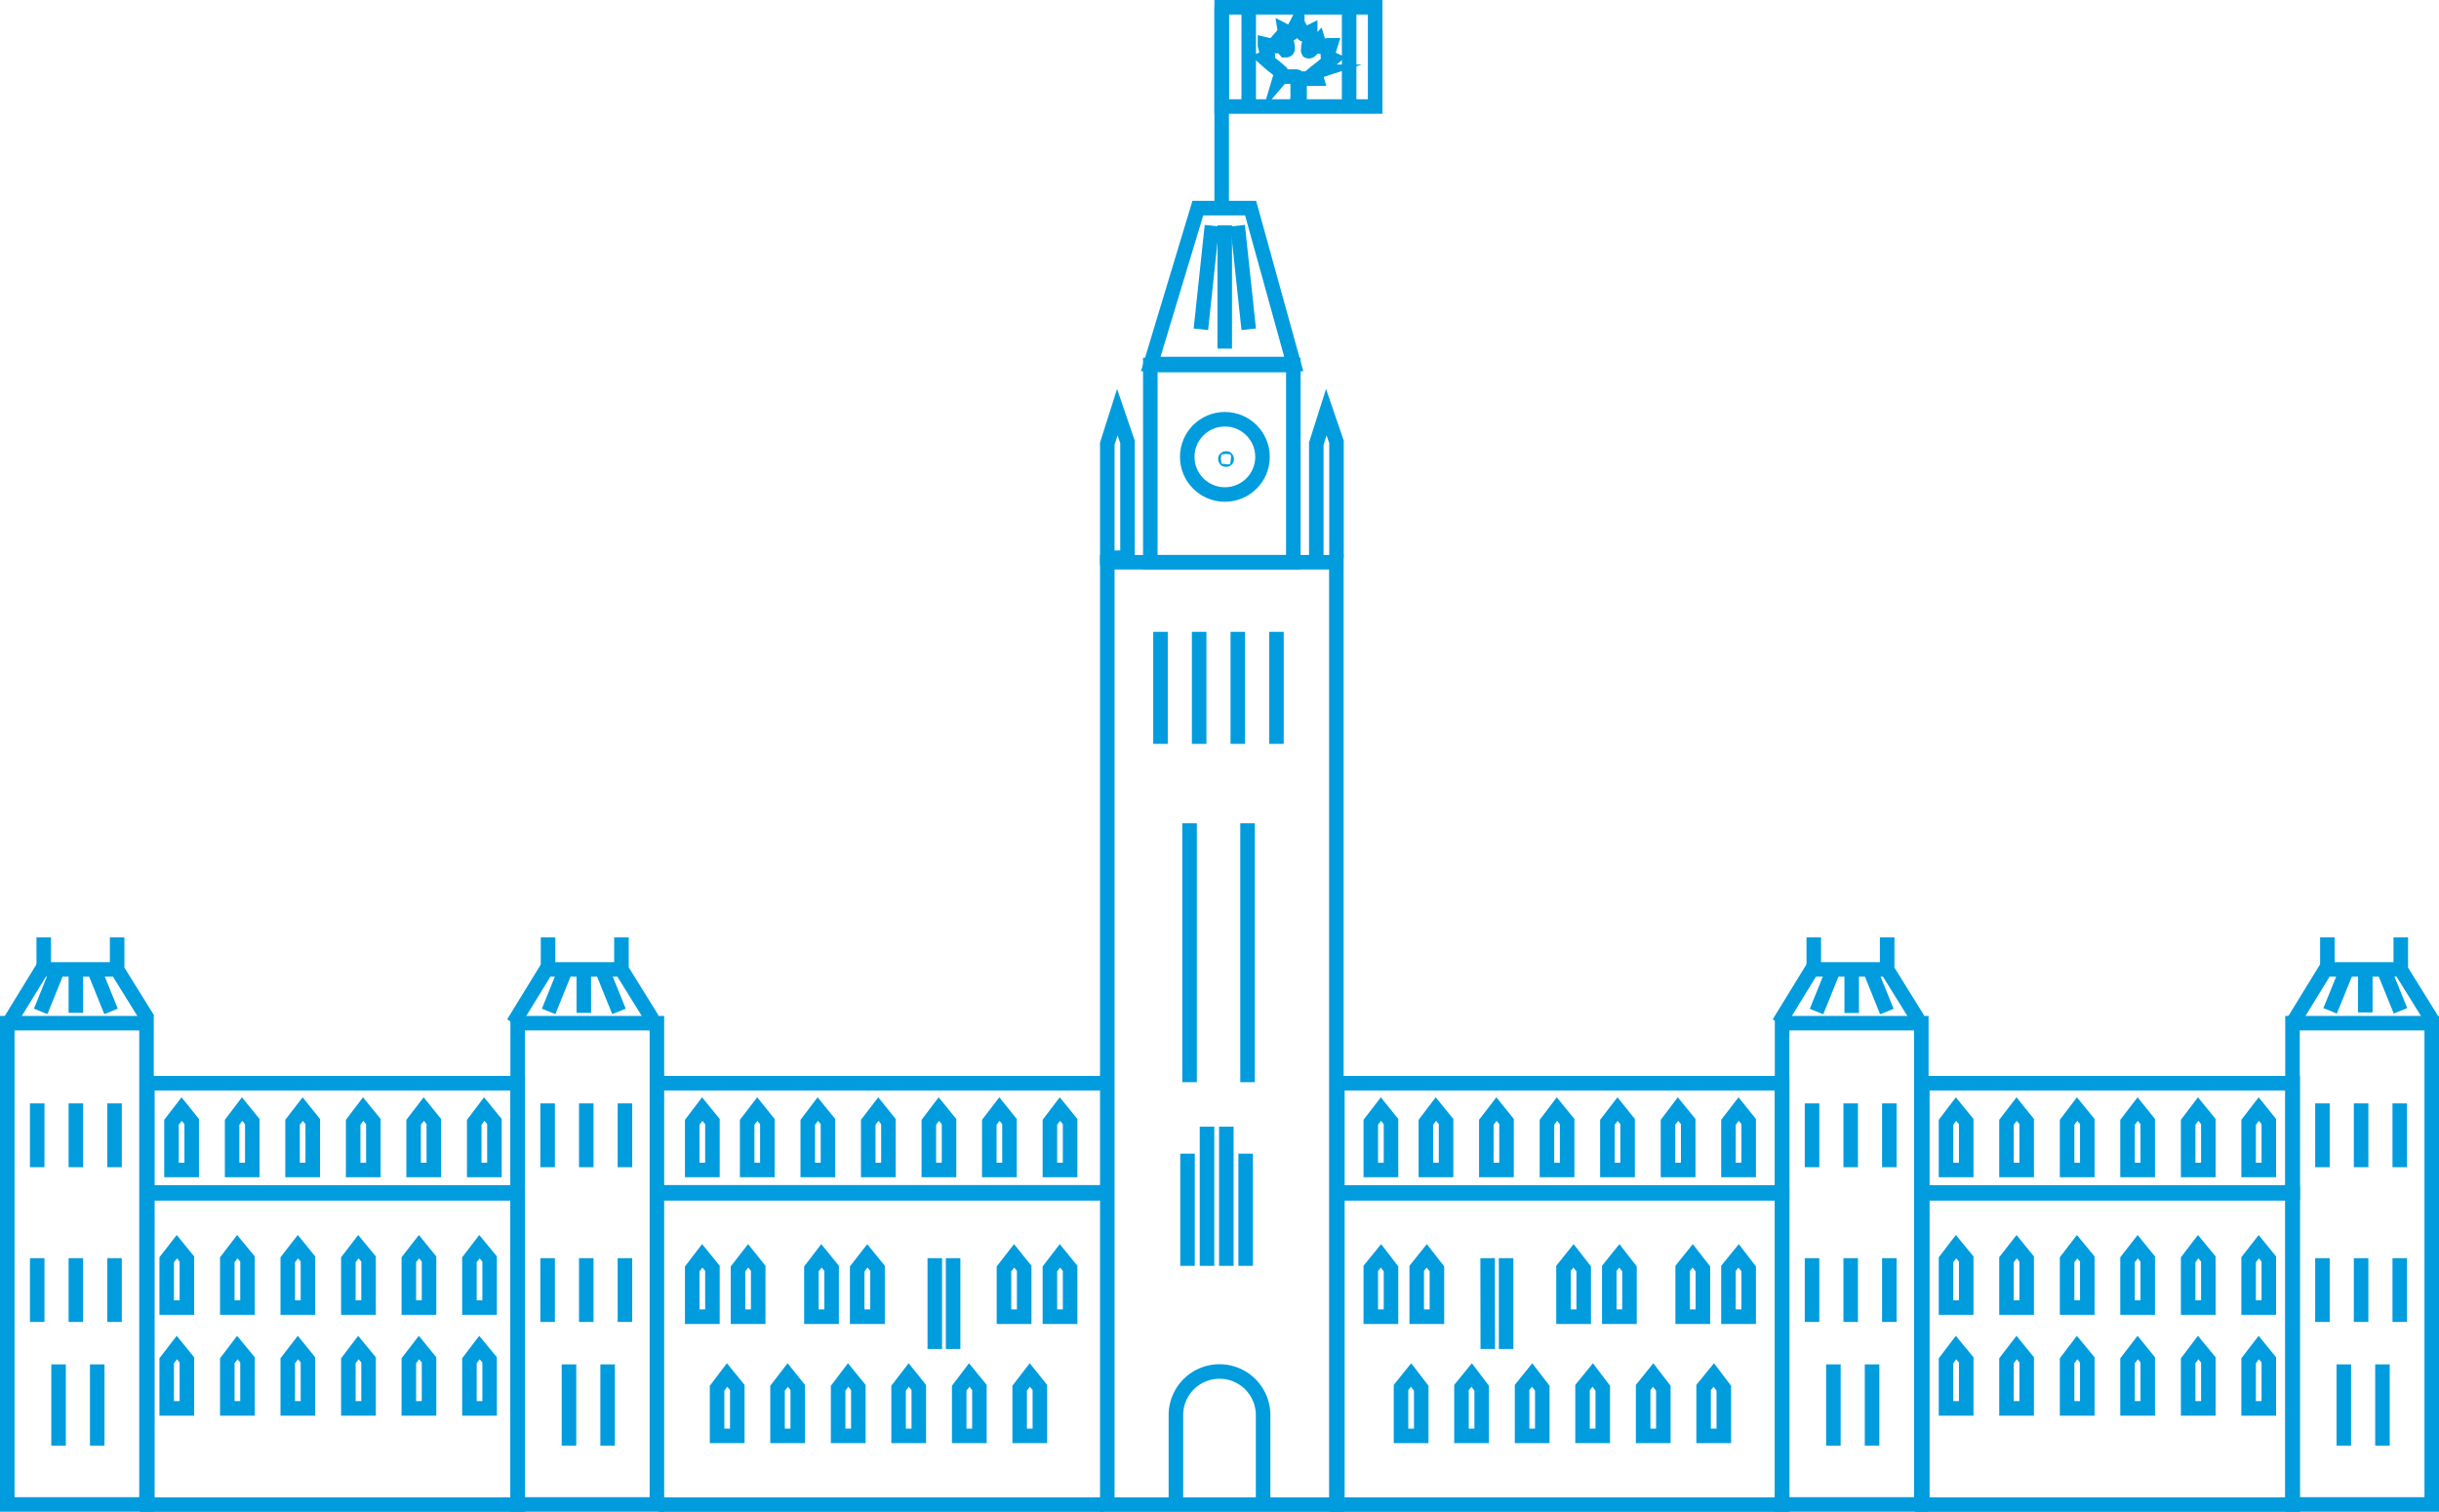 <svg xmlns="http://www.w3.org/2000/svg" viewBox="0 0 167.82 104.04"><defs><style>.cls-1{fill:none;stroke:#009cde;stroke-miterlimit:10;}</style></defs><g id="Layer_2" data-name="Layer 2"><g id="SVG_175x175" data-name="SVG 175x175"><g id="PARLIMENT_BLD" data-name="PARLIMENT BLD"><rect class="cls-1" x="0.5" y="70.41" width="9.58" height="33.12"/><rect class="cls-1" x="35.62" y="70.41" width="9.58" height="33.12"/><rect class="cls-1" x="76.19" y="38.69" width="15.76" height="64.85"/><rect class="cls-1" x="122.62" y="70.41" width="9.58" height="33.12"/><rect class="cls-1" x="157.74" y="70.41" width="9.58" height="33.12"/><rect class="cls-1" x="132.27" y="82.12" width="25.48" height="21.42"/><rect class="cls-1" x="132.27" y="74.54" width="25.48" height="7.52"/><rect class="cls-1" x="92.02" y="82.12" width="30.6" height="21.42"/><rect class="cls-1" x="92.02" y="74.54" width="30.6" height="7.52"/><line class="cls-1" x1="45.33" y1="82.12" x2="75.93" y2="82.12"/><line class="cls-1" x1="75.93" y1="103.54" x2="45.33" y2="103.54"/><line class="cls-1" x1="45.33" y1="74.54" x2="75.93" y2="74.54"/><line class="cls-1" x1="75.93" y1="82.05" x2="45.33" y2="82.05"/><rect class="cls-1" x="10.14" y="82.12" width="25.48" height="21.42"/><rect class="cls-1" x="10.14" y="74.54" width="25.48" height="7.52"/><g id="TOWER_WINDOWS" data-name="TOWER WINDOWS"><line class="cls-1" x1="2.56" y1="75.93" x2="2.56" y2="80.32"/><line class="cls-1" x1="5.22" y1="75.93" x2="5.22" y2="80.32"/><line class="cls-1" x1="7.88" y1="75.93" x2="7.88" y2="80.32"/><line class="cls-1" x1="2.56" y1="86.58" x2="2.56" y2="90.97"/><line class="cls-1" x1="5.22" y1="86.58" x2="5.22" y2="90.97"/><line class="cls-1" x1="7.88" y1="86.58" x2="7.88" y2="90.97"/><line class="cls-1" x1="4.03" y1="93.89" x2="4.03" y2="99.48"/><line class="cls-1" x1="6.69" y1="93.89" x2="6.69" y2="99.48"/></g><g id="TOWER_WINDOWS-2" data-name="TOWER WINDOWS"><line class="cls-1" x1="37.68" y1="75.93" x2="37.68" y2="80.32"/><line class="cls-1" x1="40.34" y1="75.93" x2="40.34" y2="80.32"/><line class="cls-1" x1="43" y1="75.93" x2="43" y2="80.32"/><line class="cls-1" x1="37.68" y1="86.58" x2="37.68" y2="90.97"/><line class="cls-1" x1="40.34" y1="86.58" x2="40.34" y2="90.97"/><line class="cls-1" x1="43" y1="86.58" x2="43" y2="90.97"/><line class="cls-1" x1="39.15" y1="93.89" x2="39.15" y2="99.48"/><line class="cls-1" x1="41.81" y1="93.89" x2="41.81" y2="99.48"/></g><g id="TOWER_WINDOWS-3" data-name="TOWER WINDOWS"><line class="cls-1" x1="124.68" y1="75.93" x2="124.68" y2="80.32"/><line class="cls-1" x1="127.34" y1="75.93" x2="127.34" y2="80.32"/><line class="cls-1" x1="130" y1="75.93" x2="130" y2="80.32"/><line class="cls-1" x1="124.68" y1="86.58" x2="124.68" y2="90.97"/><line class="cls-1" x1="127.34" y1="86.58" x2="127.34" y2="90.97"/><line class="cls-1" x1="130" y1="86.58" x2="130" y2="90.97"/><line class="cls-1" x1="126.15" y1="93.89" x2="126.15" y2="99.48"/><line class="cls-1" x1="128.81" y1="93.89" x2="128.81" y2="99.48"/></g><g id="TOWER_WINDOWS-4" data-name="TOWER WINDOWS"><line class="cls-1" x1="159.8" y1="75.93" x2="159.8" y2="80.32"/><line class="cls-1" x1="162.46" y1="75.93" x2="162.46" y2="80.32"/><line class="cls-1" x1="165.12" y1="75.93" x2="165.12" y2="80.32"/><line class="cls-1" x1="159.8" y1="86.58" x2="159.8" y2="90.97"/><line class="cls-1" x1="162.46" y1="86.58" x2="162.46" y2="90.97"/><line class="cls-1" x1="165.12" y1="86.58" x2="165.12" y2="90.97"/><line class="cls-1" x1="161.27" y1="93.89" x2="161.27" y2="99.48"/><line class="cls-1" x1="163.93" y1="93.89" x2="163.93" y2="99.48"/></g><line class="cls-1" x1="79.85" y1="43.48" x2="79.85" y2="51.19"/><line class="cls-1" x1="82.51" y1="43.48" x2="82.51" y2="51.19"/><line class="cls-1" x1="85.17" y1="43.48" x2="85.17" y2="51.19"/><line class="cls-1" x1="87.83" y1="43.48" x2="87.83" y2="51.19"/><line class="cls-1" x1="85.84" y1="56.65" x2="85.84" y2="74.47"/><line class="cls-1" x1="81.85" y1="56.65" x2="81.85" y2="74.47"/><line class="cls-1" x1="81.71" y1="79.39" x2="81.71" y2="87.11"/><line class="cls-1" x1="83.05" y1="77.53" x2="83.05" y2="87.11"/><line class="cls-1" x1="84.38" y1="77.53" x2="84.38" y2="87.11"/><line class="cls-1" x1="85.71" y1="79.39" x2="85.71" y2="87.11"/><rect class="cls-1" x="79.15" y="25.12" width="9.84" height="13.57"/><circle class="cls-1" cx="84.28" cy="31.44" r="2.59"/><path class="cls-1" d="M80.91,103.38v-6a3,3,0,0,1,3-3h0a3,3,0,0,1,3,3v6"/><line class="cls-1" x1="84.06" y1="14.16" x2="84.06" y2="0.5"/><rect class="cls-1" x="84.06" y="0.5" width="10.56" height="6.83"/><line class="cls-1" x1="92.83" y1="6.97" x2="92.83" y2="0.59"/><line class="cls-1" x1="85.92" y1="6.97" x2="85.92" y2="0.59"/><path class="cls-1" d="M88.06,5.41l.09-.3a.14.14,0,0,0-.05-.18l-.27-.23-.3-.24-.24-.2L87,4s0,0,0,0l0,0,.22-.1a.09.09,0,0,0,0-.11l-.18-.66s0,0,0-.08l.26.06.3.06.11,0a.1.1,0,0,0,.1-.07c0-.08,0-.17.08-.26v0l.13.15.07.07c.07.09.15.17.23.26l.11.13s.06,0,.09,0a.08.08,0,0,0,.07-.09c0-.06,0-.12,0-.18l-.06-.31-.06-.34-.06-.31a.29.29,0,0,0,0-.09v0h0l.31.16a.12.12,0,0,0,.15,0l0,0a2.69,2.69,0,0,0,.16-.29c.08-.14.16-.28.23-.42l0,0a.75.75,0,0,1,.07.12l.29.55a.41.41,0,0,0,.05.09.11.11,0,0,0,.17,0l.31-.15h0l0,.17c0,.09,0,.18,0,.27l-.06.27-.06.3,0,.18a.14.14,0,0,0,0,.14.07.07,0,0,0,.06,0,.25.25,0,0,0,.12-.08l.12-.14L90.6,3l.11-.12s0,0,0,0,.05.17.07.26a.1.1,0,0,0,.13.07l.48-.09.15,0s0,0,0,0c-.06.19-.11.39-.17.58l0,.14c0,.06,0,.09.06.12l.22.1h0l-.12.1-.18.15a1.56,1.56,0,0,0-.2.16L91,4.6l-.22.17-.21.17A.12.12,0,0,0,90.5,5a.14.14,0,0,0,0,.11l.09.3-.13,0-.16,0-.18,0-.18,0-.24,0-.17,0h0a.11.11,0,0,0-.11.13.75.75,0,0,1,0,.15c0,.1,0,.2,0,.3v.22c0,.08,0,.17,0,.26v.19s0,0,0,0h-.13a0,0,0,0,1,0,0,2.11,2.11,0,0,0,0-.26,1.41,1.41,0,0,1,0-.2c0-.08,0-.17,0-.26a2.83,2.83,0,0,1,0-.29V5.37s0-.11-.13-.1l-.13,0-.19,0-.19,0-.23,0-.24,0Z"/><polygon class="cls-1" points="79.18 25.05 82.42 14.32 86.05 14.32 89.02 25.05 79.18 25.05"/><polyline class="cls-1" points="157.74 70.41 160.01 66.71 165.18 66.71 167.32 70.16"/><polyline class="cls-1" points="122.4 70.41 124.67 66.71 129.84 66.71 131.98 70.16"/><polyline class="cls-1" points="35.32 70.41 37.59 66.71 42.76 66.71 44.9 70.16"/><polyline class="cls-1" points="0.61 70.41 2.88 66.71 8.05 66.71 10.19 70.16"/><line class="cls-1" x1="3.01" y1="64.5" x2="3.01" y2="66.56"/><line class="cls-1" x1="8.06" y1="64.5" x2="8.06" y2="66.56"/><line class="cls-1" x1="37.71" y1="64.5" x2="37.71" y2="66.56"/><line class="cls-1" x1="42.76" y1="64.5" x2="42.76" y2="66.56"/><line class="cls-1" x1="124.8" y1="64.5" x2="124.8" y2="66.56"/><line class="cls-1" x1="129.85" y1="64.5" x2="129.85" y2="66.56"/><line class="cls-1" x1="160.14" y1="64.5" x2="160.14" y2="66.56"/><line class="cls-1" x1="165.19" y1="64.5" x2="165.19" y2="66.56"/><line class="cls-1" x1="84.27" y1="15.51" x2="84.27" y2="23.99"/><line class="cls-1" x1="85.16" y1="15.53" x2="85.92" y2="22.66"/><line class="cls-1" x1="83.39" y1="15.53" x2="82.63" y2="22.66"/><line class="cls-1" x1="5.22" y1="66.9" x2="5.22" y2="69.7"/><line class="cls-1" x1="3.85" y1="67" x2="2.8" y2="69.6"/><line class="cls-1" x1="7.64" y1="69.6" x2="6.59" y2="67"/><polygon class="cls-1" points="12.5 76.32 11.8 77.23 11.8 80.51 13.19 80.51 13.19 77.18 12.5 76.32"/><polygon class="cls-1" points="16.66 76.32 15.97 77.23 15.97 80.51 17.36 80.51 17.36 77.18 16.66 76.32"/><polygon class="cls-1" points="20.83 76.32 20.13 77.23 20.13 80.51 21.52 80.51 21.52 77.18 20.83 76.32"/><polygon class="cls-1" points="24.99 76.32 24.3 77.23 24.3 80.51 25.69 80.51 25.69 77.18 24.99 76.32"/><polygon class="cls-1" points="29.16 76.32 28.46 77.23 28.46 80.51 29.85 80.51 29.85 77.18 29.16 76.32"/><polygon class="cls-1" points="33.32 76.32 32.63 77.23 32.63 80.51 34.02 80.51 34.02 77.18 33.32 76.32"/><polygon class="cls-1" points="134.59 76.32 133.9 77.23 133.9 80.51 135.29 80.51 135.29 77.18 134.59 76.32"/><polygon class="cls-1" points="138.76 76.32 138.06 77.23 138.06 80.51 139.45 80.51 139.45 77.18 138.76 76.32"/><polygon class="cls-1" points="142.92 76.32 142.23 77.23 142.23 80.51 143.62 80.51 143.62 77.18 142.92 76.32"/><polygon class="cls-1" points="147.09 76.32 146.39 77.23 146.39 80.51 147.78 80.51 147.78 77.18 147.09 76.32"/><polygon class="cls-1" points="151.25 76.32 150.56 77.23 150.56 80.51 151.95 80.51 151.95 77.18 151.25 76.32"/><polygon class="cls-1" points="155.42 76.32 154.72 77.23 154.72 80.51 156.11 80.51 156.11 77.18 155.42 76.32"/><line class="cls-1" x1="40.17" y1="66.9" x2="40.17" y2="69.7"/><line class="cls-1" x1="38.8" y1="67" x2="37.75" y2="69.6"/><line class="cls-1" x1="42.59" y1="69.6" x2="41.54" y2="67"/><line class="cls-1" x1="127.41" y1="66.91" x2="127.41" y2="69.71"/><line class="cls-1" x1="126.04" y1="67.01" x2="124.99" y2="69.61"/><line class="cls-1" x1="129.83" y1="69.61" x2="128.78" y2="67.01"/><line class="cls-1" x1="162.75" y1="66.86" x2="162.75" y2="69.67"/><line class="cls-1" x1="161.38" y1="66.97" x2="160.33" y2="69.56"/><line class="cls-1" x1="165.17" y1="69.56" x2="164.12" y2="66.97"/><polygon class="cls-1" points="98.8 76.32 98.11 77.23 98.11 80.51 99.5 80.51 99.5 77.18 98.8 76.32"/><polygon class="cls-1" points="102.97 76.32 102.27 77.23 102.27 80.51 103.66 80.51 103.66 77.18 102.97 76.32"/><polygon class="cls-1" points="107.13 76.32 106.44 77.23 106.44 80.51 107.83 80.51 107.83 77.18 107.13 76.32"/><polygon class="cls-1" points="111.3 76.32 110.6 77.23 110.6 80.51 111.99 80.51 111.99 77.18 111.3 76.32"/><polygon class="cls-1" points="115.46 76.32 114.77 77.23 114.77 80.51 116.16 80.51 116.16 77.18 115.46 76.32"/><polygon class="cls-1" points="119.63 76.32 118.93 77.23 118.93 80.51 120.32 80.51 120.32 77.18 119.63 76.32"/><polygon class="cls-1" points="95.02 76.32 94.32 77.23 94.32 80.51 95.71 80.51 95.71 77.18 95.02 76.32"/><polygon class="cls-1" points="52.11 76.32 51.41 77.23 51.41 80.51 52.8 80.51 52.8 77.18 52.11 76.32"/><polygon class="cls-1" points="56.27 76.32 55.58 77.23 55.58 80.51 56.97 80.51 56.97 77.18 56.27 76.32"/><polygon class="cls-1" points="60.44 76.32 59.74 77.23 59.74 80.51 61.13 80.51 61.13 77.18 60.44 76.32"/><polygon class="cls-1" points="64.6 76.32 63.91 77.23 63.91 80.51 65.3 80.51 65.3 77.18 64.6 76.32"/><polygon class="cls-1" points="68.77 76.32 68.07 77.23 68.07 80.51 69.46 80.51 69.46 77.18 68.77 76.32"/><polygon class="cls-1" points="72.93 76.32 72.24 77.23 72.24 80.51 73.63 80.51 73.63 77.18 72.93 76.32"/><polygon class="cls-1" points="48.32 76.32 47.63 77.23 47.63 80.51 49.02 80.51 49.02 77.18 48.32 76.32"/><polygon class="cls-1" points="48.32 86.42 47.63 87.32 47.63 90.61 49.02 90.61 49.02 87.28 48.32 86.42"/><polygon class="cls-1" points="51.48 86.42 50.78 87.32 50.78 90.61 52.17 90.61 52.17 87.28 51.48 86.42"/><polygon class="cls-1" points="56.52 86.42 55.83 87.32 55.83 90.61 57.22 90.61 57.22 87.28 56.52 86.42"/><polygon class="cls-1" points="59.68 86.42 58.98 87.32 58.98 90.61 60.38 90.61 60.38 87.28 59.68 86.42"/><line class="cls-1" x1="64.32" y1="86.58" x2="64.32" y2="92.83"/><line class="cls-1" x1="65.58" y1="86.58" x2="65.58" y2="92.83"/><polygon class="cls-1" points="69.78 86.42 69.08 87.32 69.08 90.61 70.47 90.61 70.47 87.28 69.78 86.42"/><polygon class="cls-1" points="72.93 86.42 72.24 87.32 72.24 90.61 73.63 90.61 73.63 87.28 72.93 86.42"/><polygon class="cls-1" points="50.03 94.62 49.34 95.53 49.34 98.81 50.73 98.81 50.73 95.48 50.03 94.62"/><polygon class="cls-1" points="54.2 94.62 53.5 95.53 53.5 98.81 54.89 98.81 54.89 95.48 54.2 94.62"/><polygon class="cls-1" points="58.36 94.62 57.67 95.53 57.67 98.81 59.06 98.81 59.06 95.48 58.36 94.62"/><polygon class="cls-1" points="62.53 94.62 61.83 95.53 61.83 98.81 63.22 98.81 63.22 95.48 62.53 94.62"/><polygon class="cls-1" points="66.69 94.62 66 95.53 66 98.81 67.39 98.81 67.39 95.48 66.69 94.62"/><polygon class="cls-1" points="70.86 94.62 70.16 95.53 70.16 98.81 71.55 98.81 71.55 95.48 70.86 94.62"/><polygon class="cls-1" points="134.59 85.79 133.9 86.69 133.9 89.98 135.29 89.98 135.29 86.64 134.59 85.79"/><polygon class="cls-1" points="138.76 85.79 138.06 86.69 138.06 89.98 139.45 89.98 139.45 86.64 138.76 85.79"/><polygon class="cls-1" points="142.92 85.79 142.23 86.69 142.23 89.98 143.62 89.98 143.62 86.64 142.92 85.79"/><polygon class="cls-1" points="147.09 85.79 146.39 86.69 146.39 89.98 147.78 89.98 147.78 86.64 147.09 85.79"/><polygon class="cls-1" points="151.25 85.79 150.56 86.69 150.56 89.98 151.95 89.98 151.95 86.64 151.25 85.79"/><polygon class="cls-1" points="155.42 85.79 154.72 86.69 154.72 89.98 156.11 89.98 156.11 86.64 155.42 85.79"/><polygon class="cls-1" points="134.59 92.73 133.9 93.64 133.9 96.92 135.29 96.92 135.29 93.58 134.59 92.73"/><polygon class="cls-1" points="138.76 92.73 138.06 93.64 138.06 96.92 139.45 96.92 139.45 93.58 138.76 92.73"/><polygon class="cls-1" points="142.92 92.73 142.23 93.64 142.23 96.92 143.62 96.92 143.62 93.58 142.92 92.73"/><polygon class="cls-1" points="147.09 92.73 146.39 93.64 146.39 96.92 147.78 96.92 147.78 93.58 147.09 92.73"/><polygon class="cls-1" points="151.25 92.73 150.56 93.64 150.56 96.92 151.95 96.92 151.95 93.58 151.25 92.73"/><polygon class="cls-1" points="155.42 92.73 154.72 93.64 154.72 96.92 156.11 96.92 156.11 93.58 155.42 92.73"/><path class="cls-1" d="M84.36,31.59c0,.09.09,0,0,0s0,.09,0,0-.1,0,0,0S84.36,31.49,84.36,31.59Z"/><polygon class="cls-1" points="119.63 86.42 120.32 87.32 120.32 90.61 118.93 90.61 118.93 87.28 119.63 86.42"/><polygon class="cls-1" points="116.47 86.42 117.17 87.32 117.17 90.61 115.78 90.61 115.78 87.28 116.47 86.42"/><polygon class="cls-1" points="111.42 86.42 112.12 87.32 112.12 90.61 110.73 90.61 110.73 87.28 111.42 86.42"/><polygon class="cls-1" points="108.27 86.42 108.97 87.32 108.97 90.61 107.58 90.61 107.58 87.28 108.27 86.42"/><line class="cls-1" x1="103.63" y1="86.58" x2="103.63" y2="92.83"/><line class="cls-1" x1="102.36" y1="86.58" x2="102.37" y2="92.83"/><polygon class="cls-1" points="98.17 86.42 98.87 87.32 98.87 90.61 97.48 90.61 97.48 87.28 98.17 86.42"/><polygon class="cls-1" points="95.02 86.42 95.71 87.32 95.71 90.61 94.32 90.61 94.32 87.28 95.02 86.42"/><polygon class="cls-1" points="117.92 94.62 118.61 95.53 118.61 98.81 117.22 98.81 117.22 95.48 117.92 94.62"/><polygon class="cls-1" points="113.75 94.62 114.45 95.53 114.45 98.81 113.06 98.81 113.06 95.48 113.75 94.62"/><polygon class="cls-1" points="109.59 94.62 110.28 95.53 110.28 98.81 108.89 98.81 108.89 95.48 109.59 94.62"/><polygon class="cls-1" points="105.42 94.62 106.12 95.53 106.12 98.81 104.73 98.81 104.73 95.48 105.42 94.62"/><polygon class="cls-1" points="101.26 94.62 101.95 95.53 101.95 98.81 100.56 98.81 100.56 95.48 101.26 94.62"/><polygon class="cls-1" points="97.09 94.62 97.79 95.53 97.79 98.81 96.4 98.81 96.4 95.48 97.09 94.62"/><polygon class="cls-1" points="12.17 85.79 11.47 86.69 11.47 89.98 12.86 89.98 12.86 86.64 12.17 85.79"/><polygon class="cls-1" points="16.33 85.79 15.64 86.69 15.64 89.98 17.03 89.98 17.03 86.64 16.33 85.79"/><polygon class="cls-1" points="20.5 85.79 19.8 86.69 19.8 89.98 21.19 89.98 21.19 86.64 20.5 85.79"/><polygon class="cls-1" points="24.66 85.79 23.97 86.69 23.97 89.98 25.36 89.98 25.36 86.64 24.66 85.79"/><polygon class="cls-1" points="28.83 85.79 28.13 86.69 28.13 89.98 29.52 89.98 29.52 86.64 28.83 85.79"/><polygon class="cls-1" points="32.99 85.79 32.3 86.69 32.3 89.98 33.69 89.98 33.69 86.64 32.99 85.79"/><polygon class="cls-1" points="12.17 92.73 11.47 93.64 11.47 96.92 12.86 96.92 12.86 93.58 12.17 92.73"/><polygon class="cls-1" points="16.33 92.73 15.64 93.64 15.64 96.92 17.03 96.92 17.03 93.58 16.33 92.73"/><polygon class="cls-1" points="20.5 92.73 19.8 93.64 19.8 96.92 21.19 96.92 21.19 93.58 20.5 92.73"/><polygon class="cls-1" points="24.66 92.73 23.97 93.64 23.97 96.92 25.36 96.92 25.36 93.58 24.66 92.73"/><polygon class="cls-1" points="28.83 92.73 28.13 93.64 28.13 96.92 29.52 96.92 29.52 93.58 28.83 92.73"/><polygon class="cls-1" points="32.99 92.73 32.3 93.64 32.3 96.92 33.69 96.92 33.69 93.58 32.99 92.73"/><polygon class="cls-1" points="76.88 28.36 76.19 30.53 76.19 38.38 77.58 38.38 77.58 30.41 76.88 28.36"/><polyline class="cls-1" points="91.96 38.38 91.96 30.41 91.26 28.36 90.57 30.53 90.57 38.38"/></g></g></g></svg>